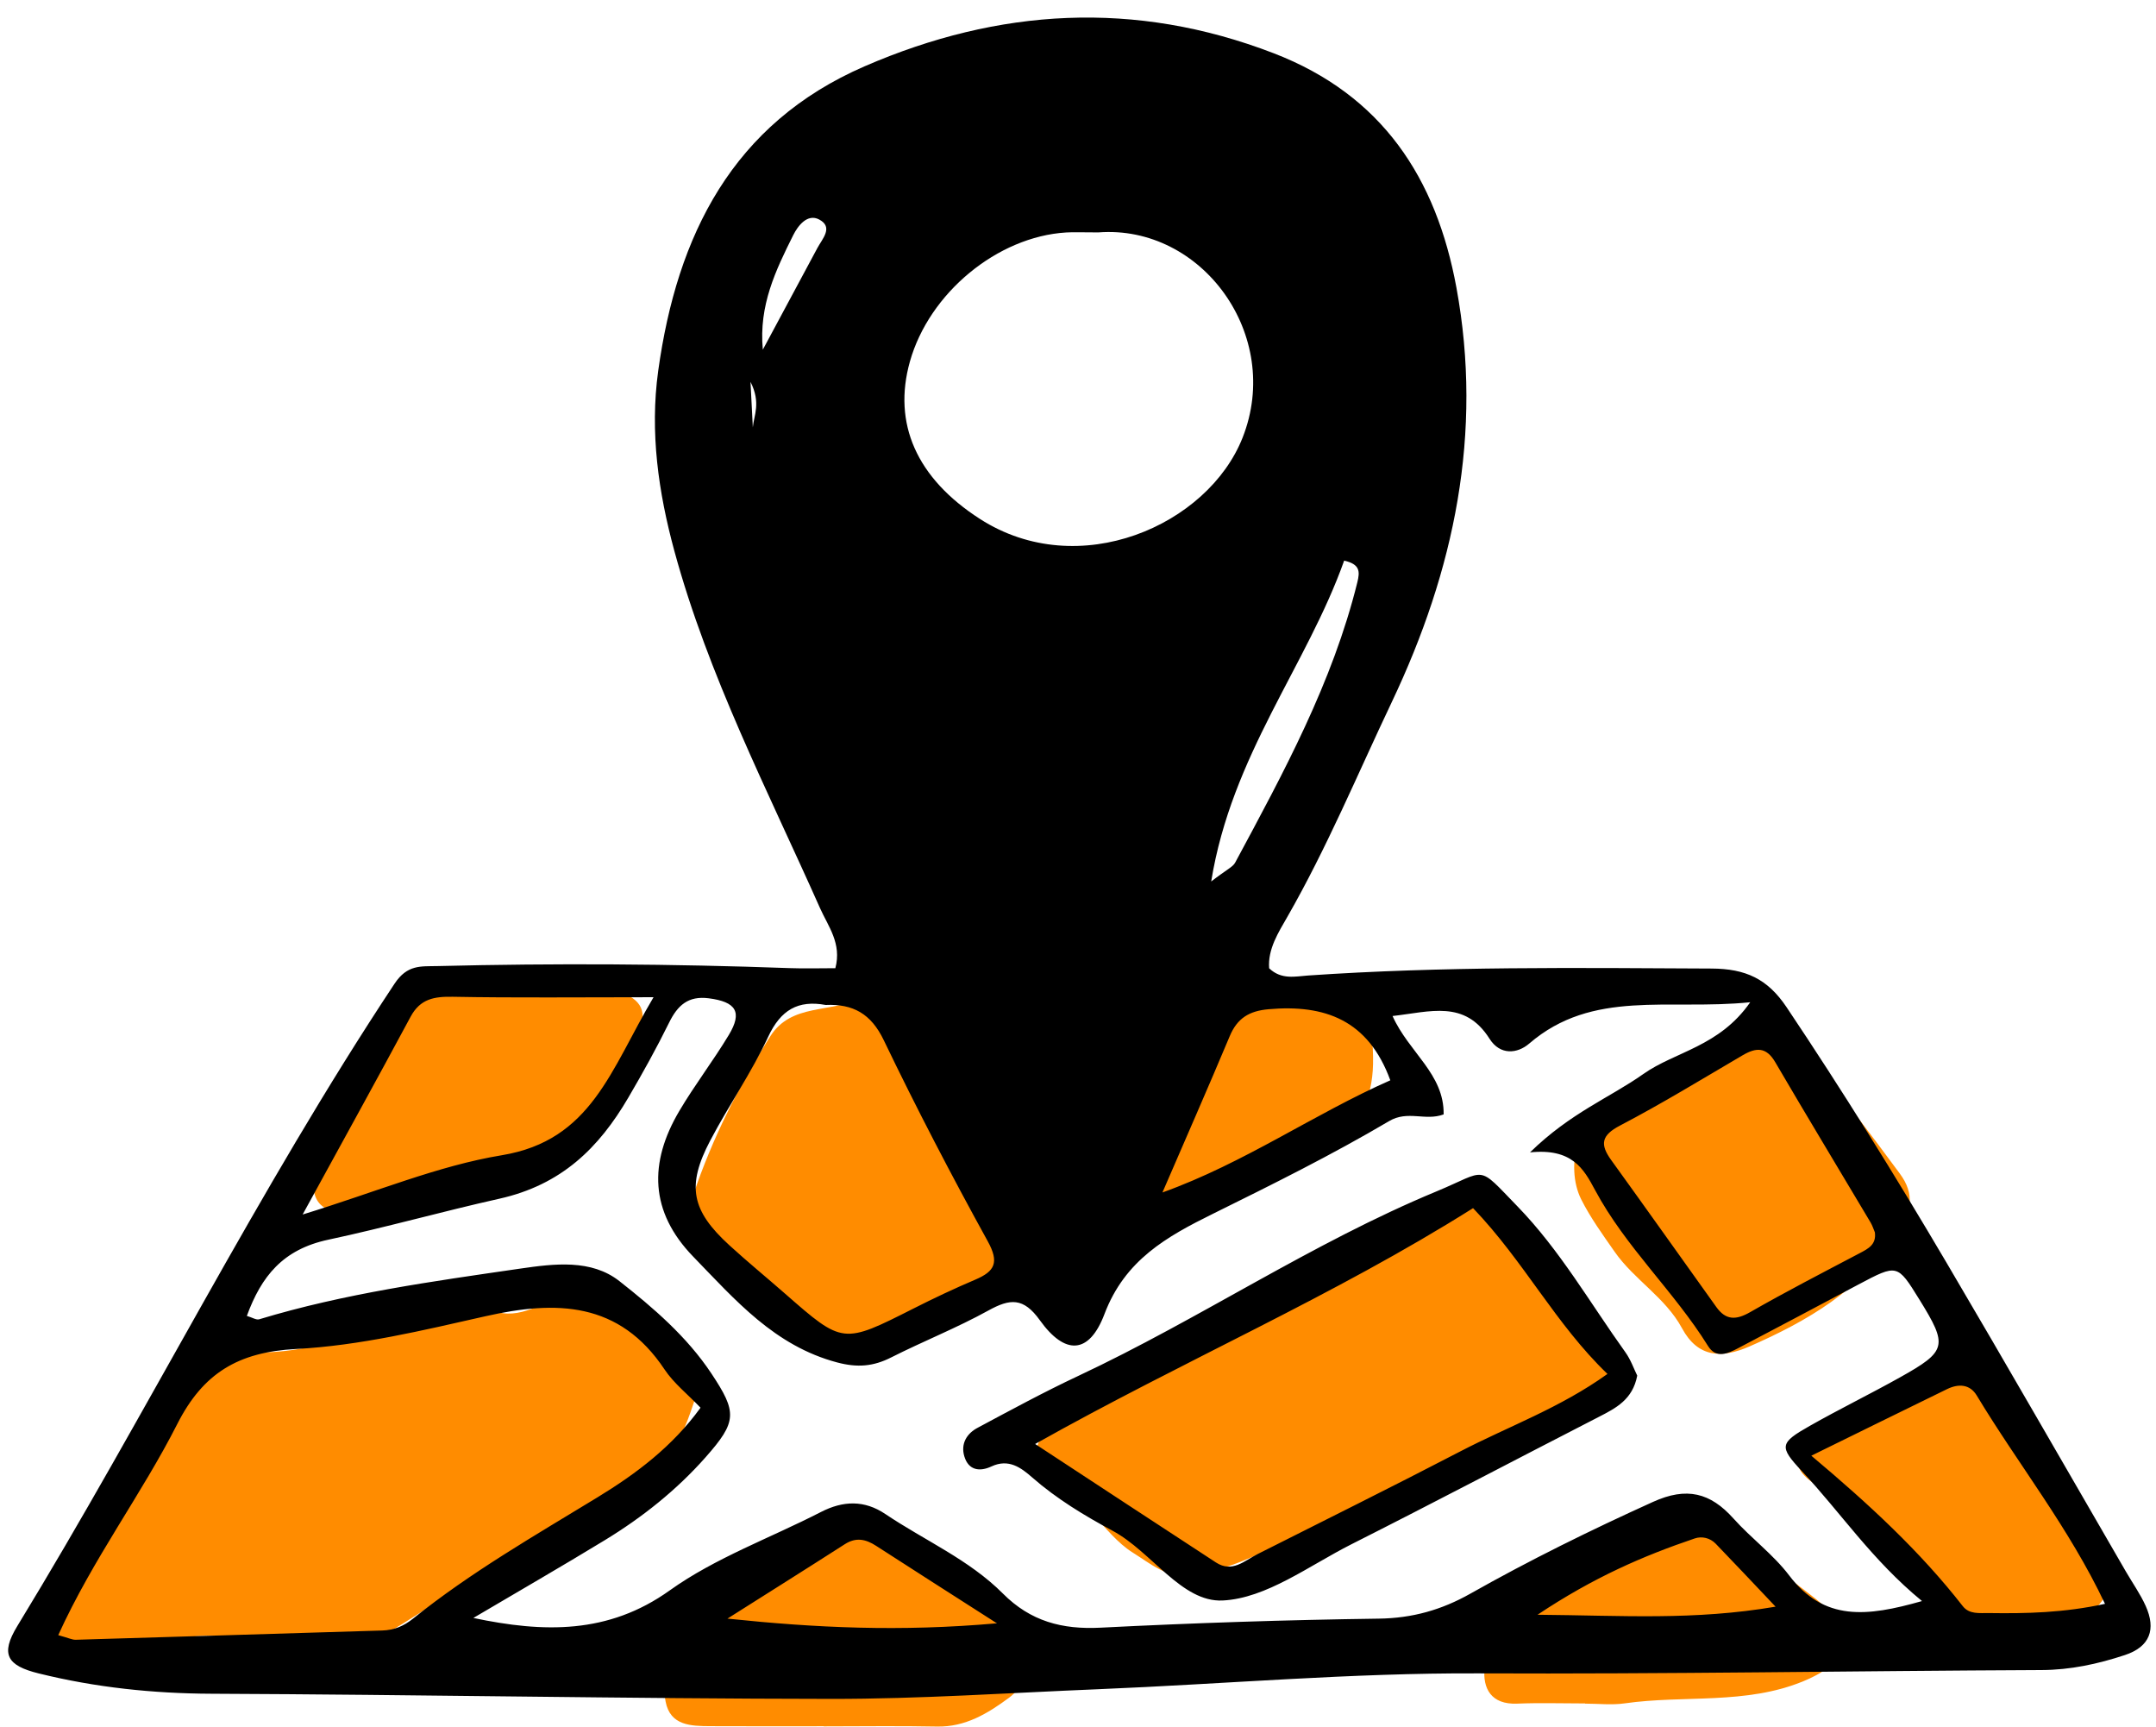 <?xml version="1.0" encoding="UTF-8" standalone="no"?><svg xmlns="http://www.w3.org/2000/svg" xmlns:xlink="http://www.w3.org/1999/xlink" fill="#000000" height="403.3" preserveAspectRatio="xMidYMid meet" version="1" viewBox="-1.9 -4.1 503.5 403.3" width="503.5" zoomAndPan="magnify"><g id="change1_1"><path d="M161.938,318.248c-3.037,7.738-4.471,17.26-13.353,21.813 c-20.897,10.711-39.723,24.784-59.726,36.946c-4.877,2.965-9.768,6.081-15.524,7.203 c-2.536,0.494-5.186,1.957-7.646,0.052c-14.387-11.14-29.065-5.522-43.657-0.725 c-7.825,2.573-11.135,0.647-11.177-7.064c0.314-5.386,2.048-10.366,4.28-15.219 c7.801-16.953,18.915-31.848,29.307-47.19c1.23-1.815,2.647-4.207,5.083-3.601 c16.853,4.193,31.791-4.008,47.415-7.368c5.529-1.189,10.134-3.763,16.347-1.215 c5.954,2.443,11.964-2.094,17.547-4.079c8.549-3.04,14.545-1.553,19.387,5.836 c0.719,1.098,1.369,2.334,2.347,3.152C156.544,310.111,163.945,313.135,161.938,318.248z M160.645,284.625c6.804,2.891,7.139,9.249,10.21,14.191c3.336,5.37,7.916,8.681,14.788,9.858 c15.888,2.719,29.28-1.206,41.806-11.163c15.334-12.188,32.356-21.123,52.295-23.548 c5.209-0.633,10.571-2.002,15.295-4.234c11.08-5.236,23.375-8.743,23.713-25.414 c0.199-9.863-2.201-17.046-11.716-17.176c-8.5-0.117-17.334,1.975-23.462,7.604 c-11.562,10.621-25.749,16.778-38.518,25.281c-3.426,2.281-6.124,2.671-9.111-0.833 c-5.531-6.489-11.739-7.588-20.03-0.393c2.9-12.153-7.439-17.184-10.914-25.438 c-1.002-2.38-4.25-5.471-5.967-4.53c-6.757,3.703-16.081,1.167-21.058,9.03 c-7.356,11.623-13.528,23.807-17.914,36.838C158.947,278.012,157.7,283.373,160.645,284.625z M369.714,307.546c-7.451-5.86-12.879-13.026-17.025-21.505c-6.11-12.494-13.457-13.807-25.339-6.708 c-26.459,15.811-50.444,35.829-79.635,47.03c-2.003,0.769-3.989,2.088-5.455,3.647 c-3.343,3.554-3.485,12.349-0.071,12.905c9.843,1.603,13.218,10.946,20.476,15.486 c4.124,2.58,7.79,5.837,13.927,5.714c3.398-1.081,7.709-2.131,11.762-3.806 c9.75-4.031,19.348-8.205,29.464-11.534c17.119-5.636,34.394-11.528,50.151-20.59 C380.046,321.24,380.369,315.928,369.714,307.546z M375.176,288.154 c4.558,6.535,11.846,10.657,15.733,17.851c3.709,6.867,9.207,7.115,15.822,4.22 c13.55-5.929,25.795-13.11,34.344-25.985c3.569-5.375,4.22-9.579,0.697-14.34 c-6.832-9.236-13.72-18.456-21.118-27.235c-3.041-3.609-6.948-6.86-10.993-7.675 c-3.359-0.334-5.28,0.704-7.241,1.78c-9.291,5.097-18.135,10.917-27.861,15.35 c-7.782,3.547-11.071,16.055-7.207,23.77C369.515,280.205,372.402,284.177,375.176,288.154z M229.856,368.575c0.099-2.77-2.995-5.295-5.824-6.783c-6.609-3.476-13.301-6.795-19.903-10.284 c-2.848-1.506-5.745-2.901-8.56-0.436c-11.956,10.47-25.21,19.091-38.431,27.821 c-4.847,3.201-4.578,9.131-3.596,14.273c1.079,5.653,5.948,5.716,10.447,5.741 c8.822,0.048,17.644,0.014,26.466,0.014c0,0.01,0,0.021,0,0.031c8.822,0,17.647-0.136,26.465,0.045 c6.626,0.136,11.832-3.04,16.802-6.708c3.147-2.322,4.729-5.958,2.177-9.236 C232.486,378.669,229.639,374.634,229.856,368.575z M80.897,279.133 c1.118-0.254,2.427-0.494,3.705-0.849c14.851-4.123,29.716-8.198,44.53-12.448 c3.455-0.991,6.801-2.946,8.356-6.197c3.611-7.551,6.865-15.288,9.927-23.082 c2.049-5.212-0.148-7.688-5.595-9.488c-11.744-3.88-23.848,0.585-35.549-2.399 c-1.68-0.428-3.693,2.782-5.743,0.164c-4.278-5.465-6.669-1.786-8.636,1.979 c-4.912,9.403-9.693,18.876-14.362,28.402c-2.131,4.347-4.473,8.732-5.658,13.371 C69.927,276.198,73.04,279.533,80.897,279.133z M422.164,369.216 c-7.934-6.278-16.331-11.971-24.297-18.211c-4.092-3.206-7.508-3.437-11.827-0.308 c-9.649,6.991-19.935,13.006-31,17.5c-7.845,3.186-9.518,10.045-10.238,17.104 c-0.489,4.796,1.536,8.593,7.578,8.346c5.288-0.216,10.592-0.046,15.889-0.046 c0,0.015,0,0.029,0,0.044c3.09,0,6.232,0.37,9.26-0.063c13.878-1.985,28.264,0.39,41.738-5.175 C430.694,383.686,431.926,376.941,422.164,369.216z M489.491,363.47 c-4.887-6.774-6.456-15.21-10.669-21.857c-3.486-5.5-6.773-10.236-8.812-16.804 c-3.929-12.662-9.741-13.63-21.446-6.538c-7.171,4.344-14.472,8.563-22.072,12.064 c-2.959,1.364-7.45-0.085-8.514,4.488c-1.17,5.031,3.192,6.863,6.227,9.198 c9.068,6.977,17.562,14.267,25.231,23.054c5.234,5.997,15.15,7.906,22.166,11.258 c6.269-2.044,11.562-2.873,15.648-6.731C489.747,369.246,491.561,366.339,489.491,363.47z" fill="#ff8c00"/></g><g id="change2_1"><path d="M499.199,370.857c-1.262-2.809-3.077-5.369-4.632-8.049 c-13.975-24.086-27.82-48.248-41.96-72.237c-11.893-20.175-24.239-40.07-37.291-59.536 c-4.426-6.6-9.536-8.968-17.493-9.009c-31.442-0.16-62.87-0.536-94.271,1.627 c-2.936,0.202-6.193,1.051-9.062-1.69c-0.353-4.478,2.195-8.416,4.261-12.02 c9.265-16.169,16.399-33.339,24.37-50.115c14.616-30.762,21.353-62.792,15.105-96.771 c-4.705-25.591-17.336-44.97-42.707-54.737c-32.357-12.457-64.217-10.508-95.483,3.05 c-30.867,13.385-43.829,39.451-48.221,71.105c-1.987,14.325,0.058,28.41,3.769,42.048 c7.926,29.13,21.804,55.943,34.017,83.389c1.907,4.287,5.118,8.233,3.583,14.032 c-3.661,0-7.175,0.11-10.681-0.018c-27.427-0.997-54.858-1.159-82.294-0.476 c-3.798,0.094-6.977-0.401-9.967,4.109C58.161,273.963,32.352,326.033,2.15,375.524 c-4.027,6.601-2.408,9.24,4.96,11.063c13.289,3.289,26.696,4.696,40.423,4.751 c48.21,0.195,96.419,1.15,144.629,1.204c20.78,0.023,41.563-1.405,62.342-2.257 c29.613-1.213,59.144-3.835,88.842-3.703c43.829,0.194,87.661-0.582,131.493-0.772 c6.775-0.029,13.164-1.412,19.484-3.499C500.225,380.364,501.633,376.274,499.199,370.857z M173.91,95.679c-0.146-2.86-0.292-5.72-0.543-10.628C175.858,89.975,174.151,92.896,173.91,95.679 z M188.991,53.798c-4.115,7.659-8.226,15.32-12.744,23.738c-0.981-10.353,3.043-18.6,7.1-26.737 c1.069-2.145,3.297-5.124,6.073-3.644C192.761,48.937,190.172,51.601,188.991,53.798z M412.677,243.882 c7.328,12.531,14.846,24.953,22.27,37.429c0.444,0.746,0.701,1.603,0.999,2.298 c0.382,2.876-1.552,3.823-3.561,4.882c-8.566,4.515-17.183,8.949-25.58,13.764 c-3.285,1.884-5.666,1.898-7.873-1.186c-8.185-11.439-16.32-22.914-24.555-34.317 c-2.644-3.661-2.361-5.761,2.052-8.069c9.74-5.092,19.14-10.841,28.63-16.405 C408.193,240.441,410.562,240.267,412.677,243.882z M322.786,248.118 c-17.827,7.862-34.004,19.283-53.219,26.192c5.255-12.162,10.592-24.289,15.72-36.504 c1.758-4.187,4.539-5.886,9.067-6.283C307.453,230.374,317.625,233.989,322.786,248.118z M312.007,126.787c3.736,0.851,3.698,2.564,3.076,5.077c-5.802,23.441-17.225,44.42-28.538,65.444 c-0.548,1.019-1.949,1.58-5.589,4.389C285.724,172.22,303.283,151.321,312.007,126.787z M210.6,80.29c4.503-15.985,20.41-29.135,36.479-30.115c1.756-0.107,3.524-0.015,7.511-0.015 c24.183-1.855,43.132,24.007,33.704,47.908c-8.085,20.493-38.264,33.825-61.338,18.991 C212.139,107.535,206.525,94.762,210.6,80.29z M190.933,230.53 c6.378-0.278,10.578,2.032,13.548,8.209c7.636,15.88,15.786,31.531,24.294,46.962 c2.716,4.927,1.68,7.009-2.92,8.961c-4.865,2.064-9.653,4.33-14.37,6.715 c-16.551,8.368-16.528,8.395-30.068-3.466c-4.303-3.769-8.734-7.396-12.956-11.253 c-8.9-8.129-10.072-13.875-4.502-24.464c4.307-8.187,9.648-15.863,13.536-24.228 C180.427,231.659,184.495,229.347,190.933,230.53z M93.986,233.279 c2.255-4.199,5.537-4.743,9.891-4.662c14.547,0.272,29.103,0.103,46.847,0.103 c-10.037,16.944-14.48,33.436-35.441,36.894c-14.956,2.467-29.311,8.569-46.505,13.836 C78.083,262.448,86.127,247.914,93.986,233.279z M87.367,376.574 c-23.858,0.709-47.714,1.466-71.572,2.163c-0.841,0.025-1.695-0.428-4.096-1.081 c8.184-17.973,19.454-32.839,27.789-49.27c6.029-11.885,14.235-16.825,27.707-17.534 c14.864-0.782,29.671-4.351,44.29-7.653c16.534-3.735,31.247-3.443,41.812,12.428 c2.148,3.228,5.359,5.748,8.402,8.932c-6.578,9.075-14.99,15.387-24.026,20.9 c-14.69,8.963-29.642,17.519-43.102,28.333C92.379,375.551,90.133,376.492,87.367,376.574z M167.984,373.798c9.146-5.788,18.314-11.542,27.426-17.384c2.616-1.677,4.891-1.163,7.299,0.395 c8.45,5.468,16.942,10.873,28.2,18.084C208.26,376.898,188.565,375.955,167.984,373.798z M357.165,372.895c13.118-8.746,24.697-13.744,36.737-17.823c1.628-0.552,3.555-0.128,4.873,1.234 c4.156,4.294,8.243,8.654,13.985,14.704C393.683,374.252,377.154,373.065,357.165,372.895z M415.935,363.717c-3.715-4.894-8.871-8.667-13.002-13.281c-5.418-6.053-10.945-7.441-18.778-3.898 c-14.534,6.574-28.809,13.603-42.678,21.434c-6.723,3.796-13.536,5.724-21.362,5.831 c-21.679,0.296-43.363,1.013-65.016,2.112c-8.96,0.455-16.319-1.475-22.802-7.982 c-7.88-7.909-18.268-12.38-27.431-18.548c-4.906-3.302-9.871-3.141-15.059-0.473 c-11.807,6.072-24.635,10.674-35.311,18.306c-14.329,10.244-29.42,9.891-45.849,6.426 c10.256-6.052,20.579-11.991,30.747-18.188c8.712-5.31,16.692-11.654,23.456-19.294 c7.422-8.385,7.408-10.52,1.378-19.602c-5.71-8.6-13.54-15.312-21.465-21.548 c-6.556-5.159-15.187-4.092-23.125-2.938c-20.515,2.985-41.073,5.801-61.004,11.84 c-0.69,0.209-1.634-0.424-2.887-0.79c3.382-9.222,8.389-15.524,19.009-17.788 c13.353-2.846,26.616-6.594,39.92-9.563c14.533-3.244,23.259-11.822,30.178-23.643 c3.35-5.724,6.581-11.535,9.508-17.482c1.982-4.028,4.451-6.297,9.256-5.677 c6.355,0.82,7.927,3.179,4.691,8.555c-3.651,6.065-8.002,11.711-11.598,17.806 c-7.082,12.008-6.908,23.451,3.284,33.959c9.822,10.125,19.008,20.83,33.617,24.699 c4.747,1.257,8.439,0.936,12.6-1.167c7.496-3.79,15.353-6.897,22.694-10.95 c5.082-2.806,8.196-3.098,12.046,2.275c5.845,8.157,11.496,8.015,15.079-1.455 c4.783-12.639,14.539-18.081,25.373-23.429c13.882-6.853,27.784-13.755,41.097-21.617 c4.4-2.598,8.395,0.039,12.74-1.567c0.139-9.468-8.108-14.438-11.933-22.971 c8.831-0.989,16.859-3.836,22.653,5.312c2.478,3.912,6.494,3.504,9.261,1.123 c14.838-12.767,32.482-7.691,51.617-9.652c-7.244,10.404-17.531,11.5-24.977,16.764 c-7.774,5.496-16.966,9.019-26.453,18.29c9.812-1.01,12.514,3.792,15.184,8.782 c7.134,13.329,18.447,23.646,26.385,36.413c1.892,3.044,4.625,1.779,6.992,0.542 c9.406-4.917,18.766-9.923,28.145-14.89c9.075-4.805,9.077-4.802,14.191,3.448 c6.75,10.891,6.51,12.084-4.544,18.262c-6.951,3.884-14.116,7.384-21.041,11.311 c-7.001,3.97-7.206,4.809-1.837,10.536c9.049,9.652,16.39,20.771,28.071,30.35 C434.084,373.365,424.105,374.482,415.935,363.717z M462.605,372.503 c-2.187-0.032-4.595,0.349-6.126-1.613c-9.956-12.768-21.792-23.719-35.374-35.128 c11.499-5.644,21.593-10.616,31.706-15.549c2.663-1.299,5.318-1.178,6.934,1.503 c9.684,16.068,21.536,30.844,29.945,48.631C480.092,372.442,471.365,372.632,462.605,372.503z M352.488,277.56c-9.658-9.941-6.879-8.495-18.946-3.494c-29.072,12.049-55.22,29.741-83.628,43.069 c-7.987,3.747-15.758,7.966-23.542,12.129c-2.5,1.337-3.942,3.693-3.076,6.629 c0.989,3.354,3.656,3.632,6.332,2.38c4.043-1.891,6.922,0.29,9.55,2.586 c5.715,4.994,12.167,8.888,18.762,12.435c9.158,4.926,16.131,16.73,25.683,16.273 c10.213-0.489,20.198-8.142,30.057-13.116c19.348-9.761,38.527-19.857,57.807-29.754 c3.986-2.047,7.899-4.034,8.963-9.631c-0.773-1.556-1.499-3.683-2.752-5.432 C369.463,300.147,362.384,287.746,352.488,277.56z M339.094,334.778 c-15.681,8.156-31.528,15.993-47.31,23.956c-3.053,1.541-5.915,4.43-9.711,1.957 c-13.548-8.831-27.059-17.719-42.228-27.663c34.704-19.506,69.606-34.485,102.266-55.064 c11.977,12.493,19.203,27.001,31.387,38.709C362.414,324.626,350.324,328.937,339.094,334.778z" fill="#000000"/></g></svg>